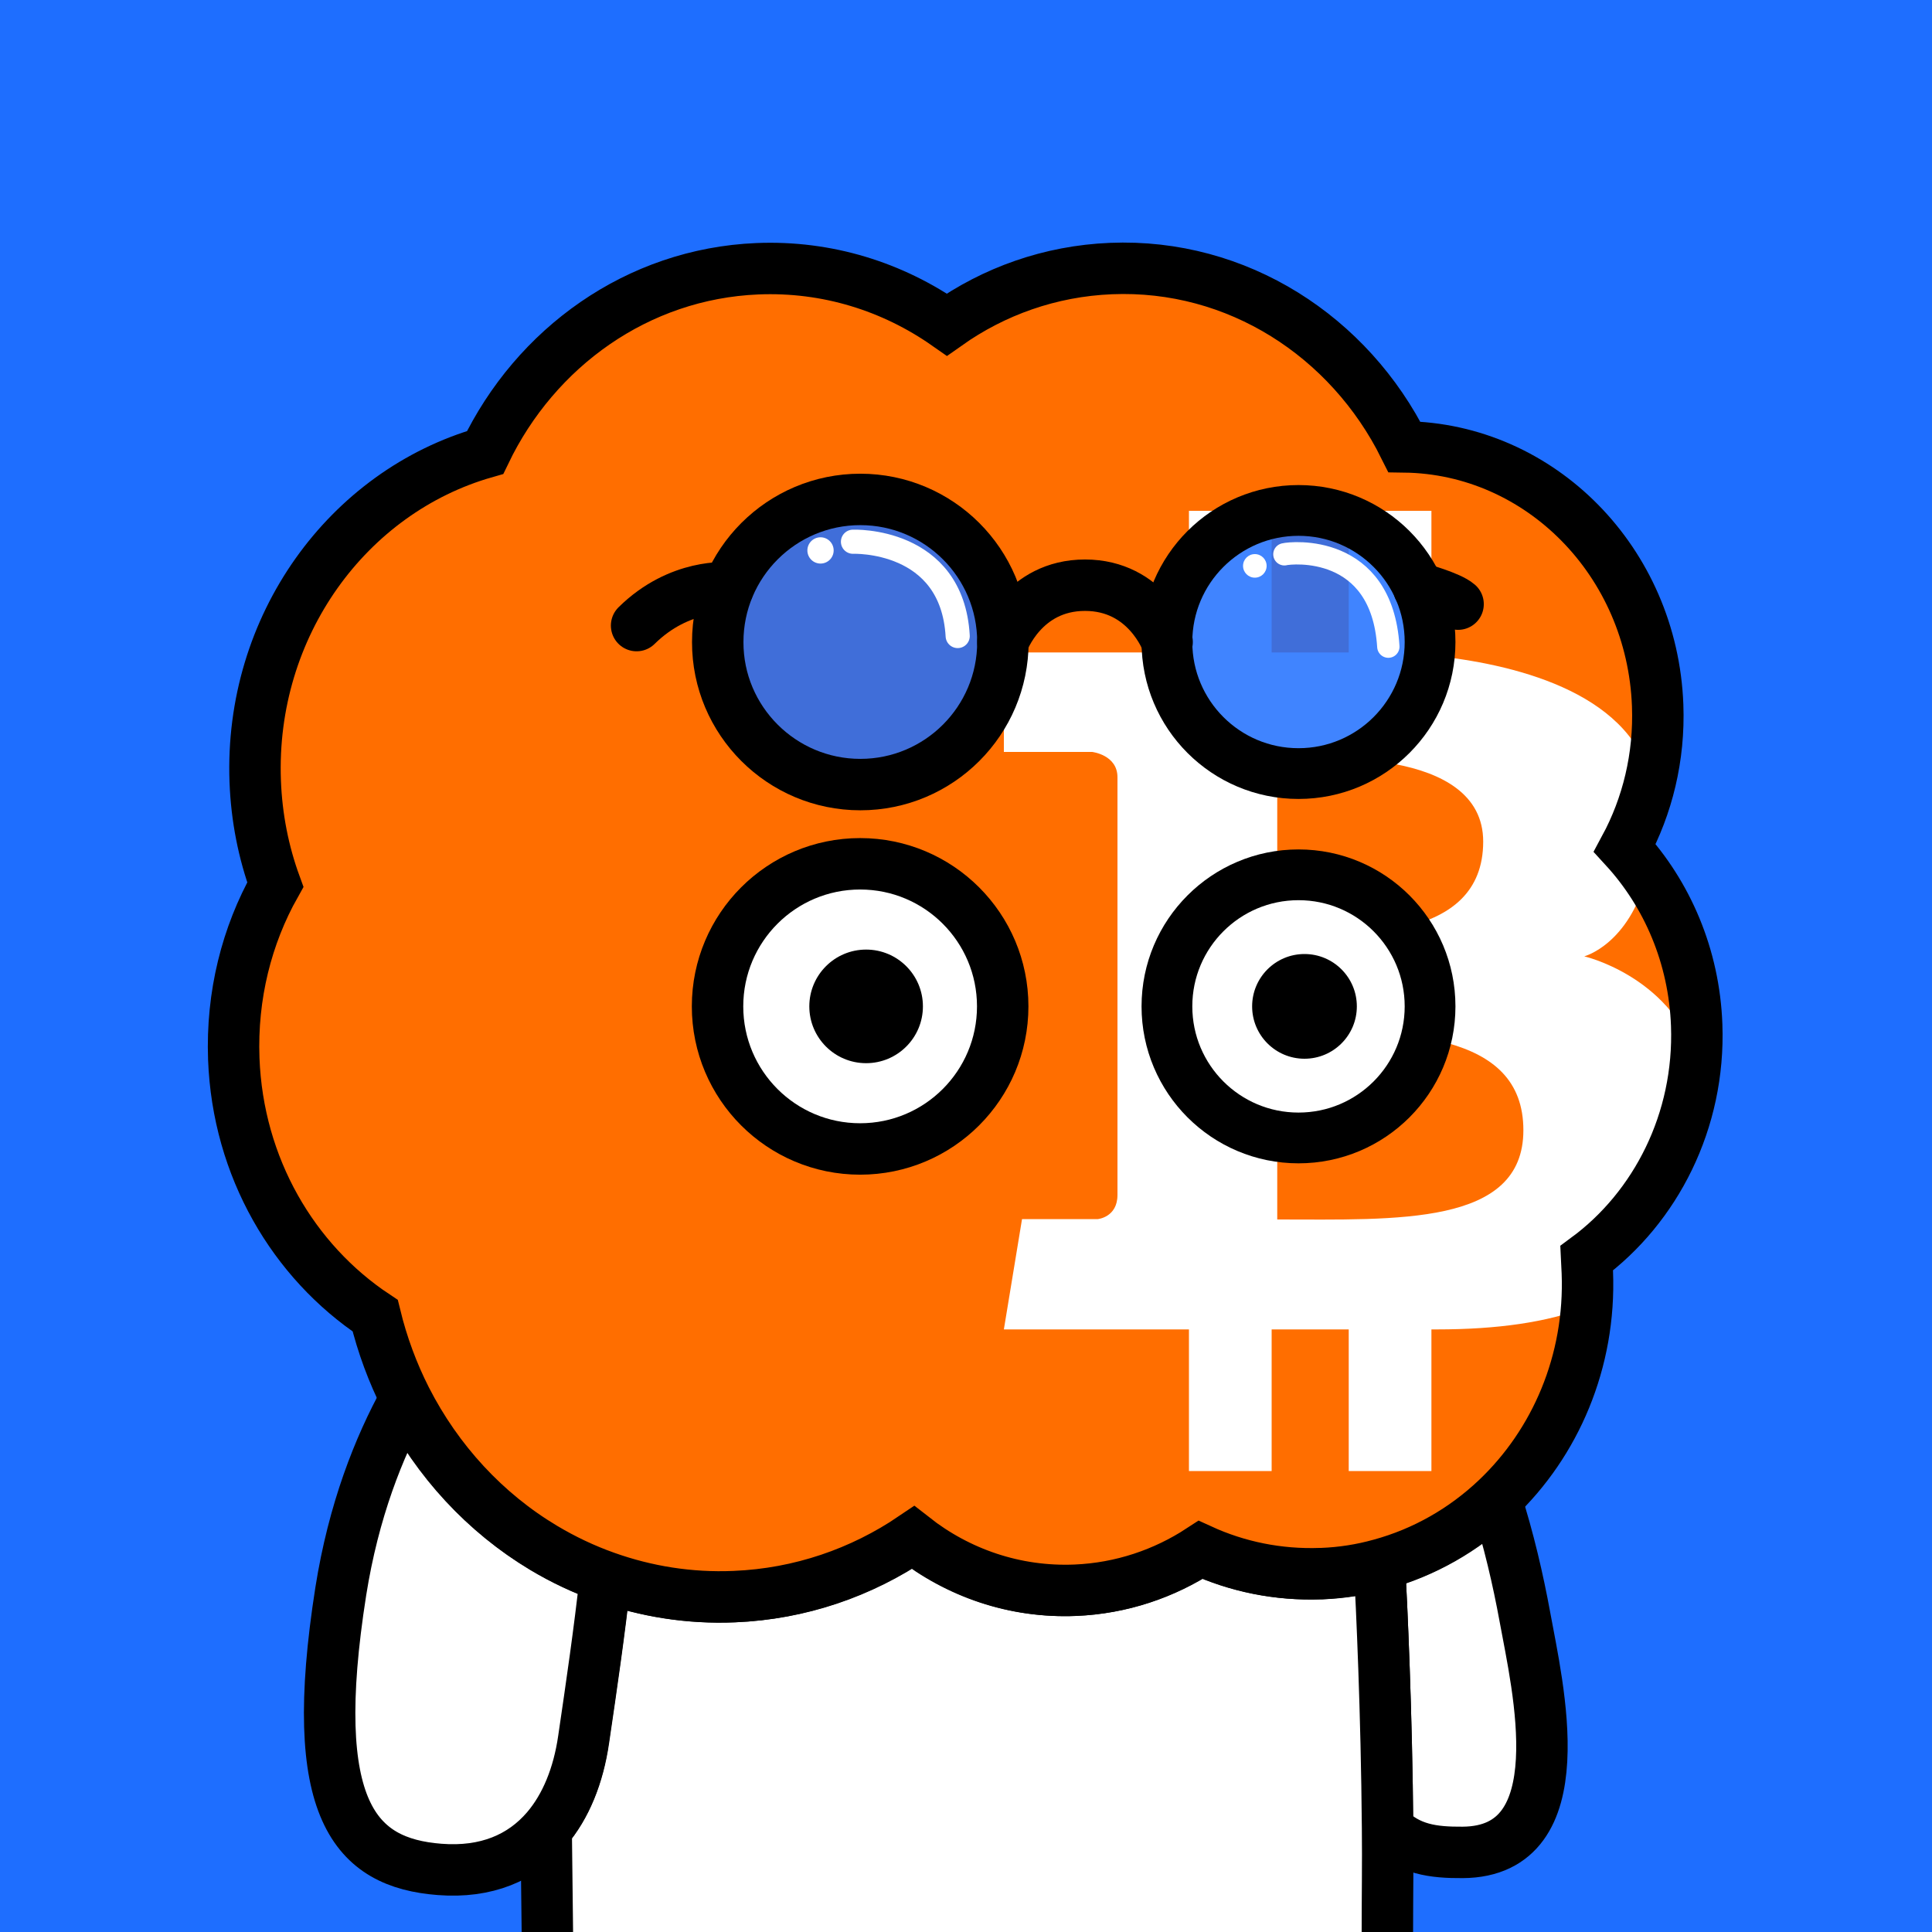 <svg xmlns="http://www.w3.org/2000/svg" xmlns:xlink="http://www.w3.org/1999/xlink" xml:space="preserve" id="レイヤー_1" x="0" y="0" style="enable-background:new 0 0 1000 1000" version="1.1" viewBox="0 0 1000 1000"><style>.st0{fill:#1e6eff}.st2{stroke:#000;stroke-width:26.621;stroke-linecap:round;stroke-linejoin:round;stroke-miterlimit:10}.st2,.st5{fill:#fff}.st12{fill:none;stroke:#000;stroke-width:26.619;stroke-linecap:round;stroke-miterlimit:10}</style><path d="M0 0h1000v1000H0z" class="st0"/><defs><path id="SVGID_1_" d="M0 0h1000v1000H0z"/></defs><clipPath id="SVGID_00000070821324122699324370000017612924326702368418_"><use xlink:href="#SVGID_1_" style="overflow:visible"/></clipPath><g style="clip-path:url(#SVGID_00000070821324122699324370000017612924326702368418_)"><path d="M718.2 946.2c11 11.1 23.6 12.7 38.9 12.6 59.4-.4 38.7-86.1 32.2-121.8-3.5-19.1-8.4-40.4-15.1-61.2-16.8 16-37.4 27.8-60.2 34 1.2 22.5 3.7 76.1 4.2 136.4z" class="st2"/><path d="M718.1 1000c0-18 .3-36.2.1-53.8-.5-60.3-3-114-4.2-136.4-9.7 2.6-19.8 4.2-30.2 4.7h-.5c-22.1.8-43.2-3.6-62.2-12.3-18.8 12.4-41 19.9-64.8 20.9-31.4 1.3-60.7-9-84-27.3-26.8 18.1-58.4 29.2-92.5 30.6-23.3 1-45.7-2.7-66.6-10.1-3 28.1-7.2 56.2-11.3 84.1-2.7 18.7-9.1 34.7-19.2 46.4.2 17.8.4 35 .6 51.8v1.5" style="fill:#fff;stroke:#000;stroke-width:26.621;stroke-linejoin:round;stroke-miterlimit:10"/><path d="M281.1 801.1c-30.1-18.1-54.9-44.8-71.3-77-13.8 25-26.8 57.9-33.4 99.5-17.9 113.7 7.6 140.6 51.1 144 24.3 1.9 42.7-6.1 55.4-20.9 10-11.7 16.5-27.7 19.2-46.4 4.1-27.9 8.2-55.9 11.3-84.1-11.4-3.9-22.1-9-32.3-15.1z" class="st2"/></g><path d="M878.2 530.6c-1.3-35.7-15.3-67.8-37.2-91.7 11.7-21.7 18-47 17-73.8-2.8-74.4-60.8-132.9-131.1-133.8-28.4-57.1-86.4-95-151.9-92.3-31.5 1.3-60.6 11.8-84.9 29-28-19.6-61.9-30.4-98.1-28.9-62.1 2.6-114.8 40.8-140.9 95.1-71.1 20.3-122 89.8-119 170.2.7 18.8 4.3 36.8 10.4 53.5-14.8 26.3-22.7 57.3-21.5 90.1 2.1 56.3 30.9 104.9 73.2 133 3.7 15.2 9.1 29.7 15.9 43.1 16.4 32.2 41.2 59 71.3 77 10.2 6.1 20.9 11.2 32.2 15.2 20.8 7.4 43.3 11.1 66.6 10.1 34.1-1.4 65.8-12.5 92.5-30.6 23.3 18.3 52.6 28.6 84 27.3 23.8-1 46-8.6 64.8-20.9 19 8.7 40.1 13.1 62.2 12.3h.5c10.4-.4 20.5-2 30.2-4.7 22.8-6.2 43.3-18 60.2-34 30.4-28.8 48.8-71 47-117.2-.1-2.4-.3-4.9-.4-7.3 35.8-26.4 58.8-71.1 57-120.7z" style="fill:#ff6e00"/><path d="M821.2 658.6c-.1-2.4-.3-4.9-.4-7.3 32.3-23.6 54.1-61.7 57-104.9C863.2 504.9 820 495 820 495s23-6 32.4-41.8c-3.5-5-7.4-9.8-11.5-14.3 5.9-11 10.5-23 13.4-35.6-11.7-45.9-72.4-59.9-113.4-64v-74.9h-42.8v73.3h-39.9v-73.3h-42.8v73.3h-95.8v51.5h45.7s13.1 1.5 13.1 13.1v216.2c0 11.6-10.2 12.5-10.2 12.5H529l-9.4 57.1h95.8v73.3h42.8v-73.3h39.9v73.3h42.8v-73.3h2.9c31.3 0 56.8-3.7 77.1-11.4.4-6 .6-12 .3-18.1zM661.1 393.8c20.5-2 106.6-7.4 106.6 41.8 0 52.4-68.2 48.6-106.6 48v-89.8zm0 237.4v-98c64.7 0 127.4.5 127.4 51.8 0 49.6-65.5 46.2-127.4 46.2z" class="st5"/><path d="M878.2 530.6c-1.3-35.7-15.3-67.8-37.2-91.7 11.7-21.7 18-47 17-73.8-2.8-74.4-60.8-132.9-131.1-133.8-28.4-57.1-86.4-95-151.9-92.3-31.5 1.3-60.6 11.8-84.9 29-28-19.6-61.9-30.4-98.1-28.9-62.1 2.6-114.8 40.8-140.9 95.1-71.1 20.3-122 89.8-119 170.2.7 18.8 4.3 36.8 10.4 53.5-14.8 26.3-22.7 57.3-21.5 90.1 2.1 56.3 30.9 104.9 73.2 133 3.7 15.2 9.1 29.7 15.9 43.1 16.4 32.2 41.2 59 71.3 77 10.2 6.1 20.9 11.2 32.2 15.2 20.8 7.4 43.3 11.1 66.6 10.1 34.1-1.4 65.8-12.5 92.5-30.6 23.3 18.3 52.6 28.6 84 27.3 23.8-1 46-8.6 64.8-20.9 19 8.7 40.1 13.1 62.2 12.3h.5c10.4-.4 20.5-2 30.2-4.7 22.8-6.2 43.3-18 60.2-34 30.4-28.8 48.8-71 47-117.2-.1-2.4-.3-4.9-.4-7.3 35.8-26.4 58.8-71.1 57-120.7z" style="fill:none;stroke:#000;stroke-width:26.621;stroke-miterlimit:10"/><circle cx="672.1" cy="520.9" r="68.1" style="fill:#fff;stroke:#000;stroke-width:26.273;stroke-miterlimit:10"/><circle cx="675.2" cy="520.9" r="27.1"/><circle cx="445.2" cy="520.9" r="73.8" style="fill:#fff;stroke:#000;stroke-width:26.619;stroke-miterlimit:10"/><circle cx="448.3" cy="520.9" r="29.4"/><g style="opacity:.85"><circle cx="672.1" cy="332.3" r="68.1" class="st0"/><circle cx="445.2" cy="332.3" r="73.8" class="st0"/></g><path d="M441.5 280.4s51.3-2.1 54.2 48.8" style="fill:none;stroke:#fff;stroke-width:12.5;stroke-linecap:round;stroke-miterlimit:10"/><circle cx="424.7" cy="284.9" r="6.8" class="st5"/><circle cx="649.5" cy="292.9" r="6.1" class="st5"/><path d="M664.8 286.9c3.5-.9 50.4-5.8 53.8 47.8" style="fill:none;stroke:#fff;stroke-width:11.562;stroke-linecap:round;stroke-miterlimit:10"/><path d="M734.4 304.5s16 4.4 20.3 8.2M519.1 332.3s10.4-29.4 42.5-29.4 42.5 29.4 42.5 29.4" class="st12"/><circle cx="672.1" cy="332.3" r="68.1" style="fill:none;stroke:#000;stroke-width:26.273;stroke-miterlimit:10"/><path d="M519.1 332.3c0 40.8-33.1 73.8-73.8 73.8s-73.9-33.1-73.8-73.8c0-40.8 33.1-73.8 73.8-73.8 40.7 0 73.8 33 73.8 73.8z" style="fill:none;stroke:#000;stroke-width:26.619;stroke-miterlimit:10"/><path d="M376.9 304.3s-25.1-2.5-47.4 19.5" class="st12"/></svg>